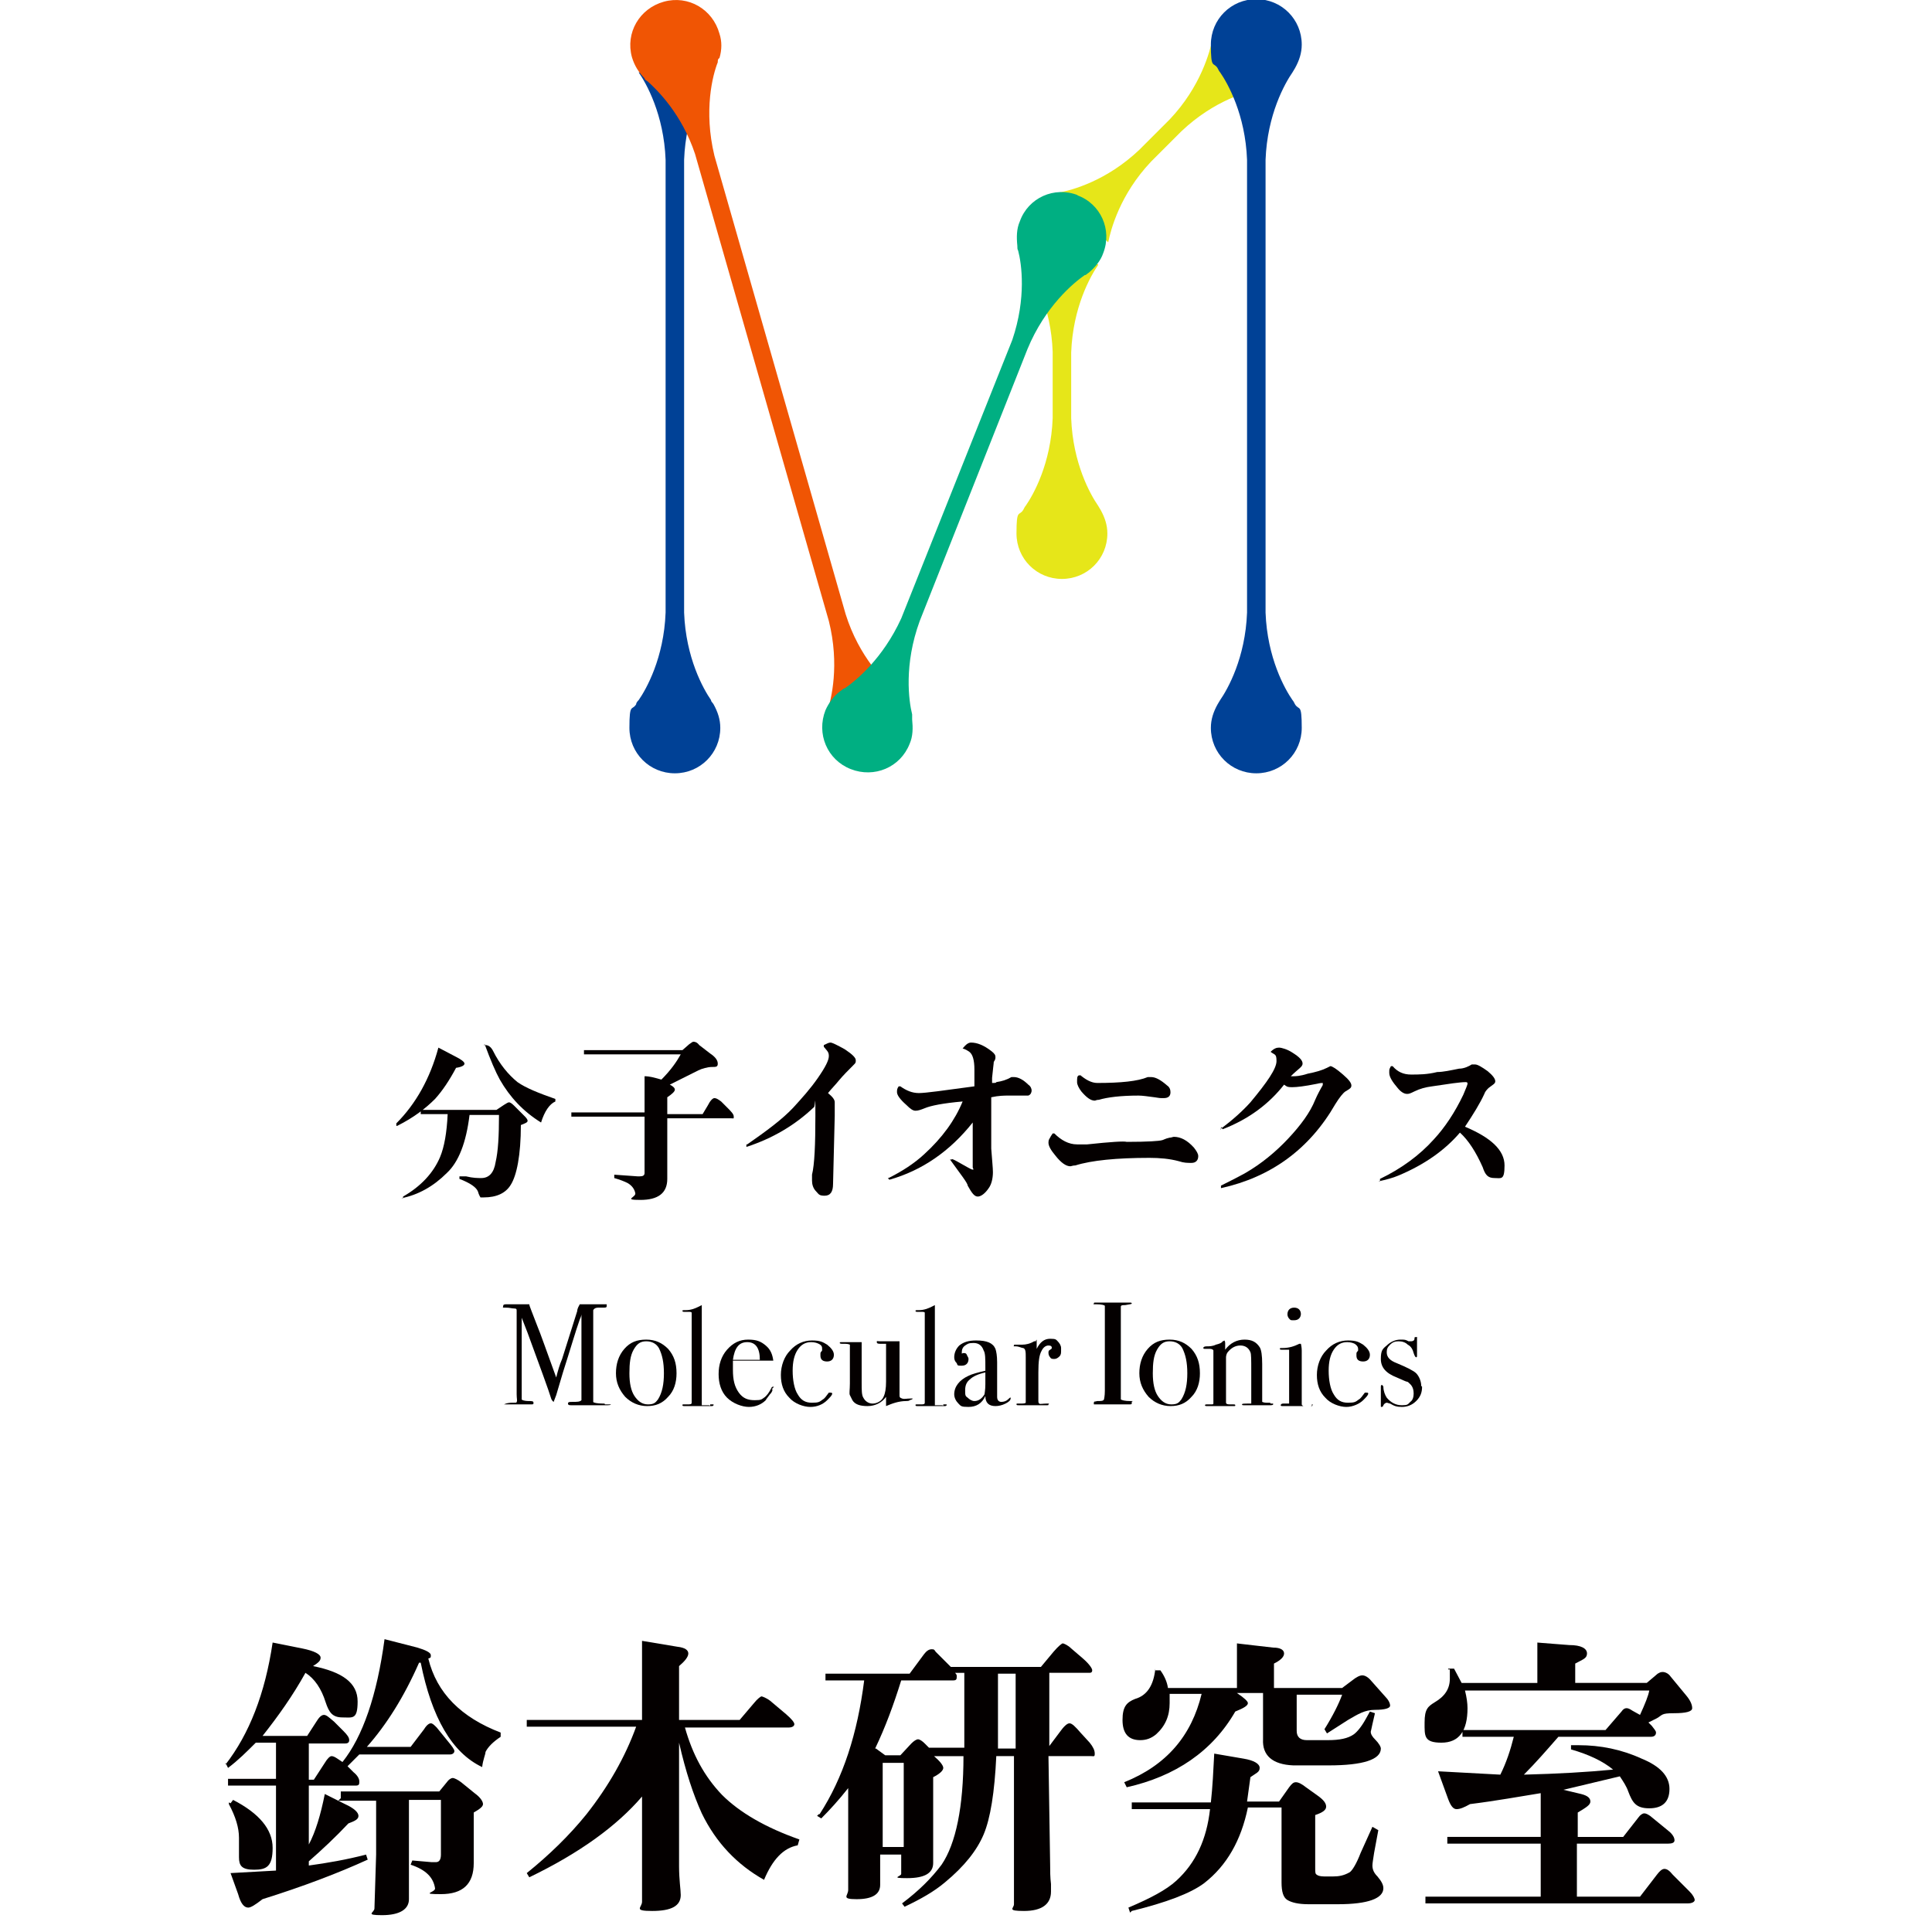 <?xml version="1.0" encoding="UTF-8"?> <svg xmlns="http://www.w3.org/2000/svg" id="_レイヤー_2" version="1.1" viewBox="0 0 229.6 229.6"><defs><style> .st0, .st1 { fill: none; } .st2 { fill: #004196; } .st3 { fill: #040000; } .st4 { fill: #f05504; } .st1 { stroke: #003e8b; stroke-linejoin: round; stroke-width: 3px; } .st5 { fill: #00af82; } .st6 { fill: #e6e619; } </style></defs><g><rect class="st0" x="0" y=".2" width="229.6" height="229.6"></rect><g><path class="st3" d="M72.6,166.9s0,.1-.4.1h-4.3c-.2,0-.4,0-.4-.2s.2-.2.5-.2c.6,0,.9,0,1.1-.2v-10.2s0,.2-.2.6c-.5,1.4-1.1,3.5-2,6.3l-.8,2.7c-.2.5-.3.8-.3.8,0,0-.2-.1-.3-.4-.3-1-1.3-3.7-2.8-7.8l-.7-1.8v9.7c0,.1.4.2.8.2s.6,0,.6.2,0,.2-.4.2h-3.1s.3-.2,1-.2.4,0,.5-.1,0-.4,0-.9v-9.9c0-.2,0-.3-.3-.3s-.5-.1-1-.1-.3,0-.3-.2.2-.2.5-.2h2.6c0,.2.4,1.1,1,2.7.3.7,1,2.7,2.2,6,.2-.8.4-1.5.7-2.2l1.8-5.7c0-.3.2-.6.3-.8h3.2v.2c0,.1,0,.2-.3.2h-.7c-.3,0-.5.1-.6.3v10.1c0,.5,0,.7,0,.8s.5.2,1.1.2h0c.2,0,.3,0,.3.1h.5Z"></path><path class="st3" d="M80.4,163.2c0,1.1-.3,2.1-1,2.8-.7.8-1.5,1.1-2.5,1.1s-1.9-.4-2.6-1.1c-.7-.8-1.1-1.7-1.1-2.8s.3-2.1,1-2.9,1.5-1.1,2.6-1.1,1.9.4,2.6,1.1c.7.8,1,1.7,1,2.9ZM78.9,163.2c0-1.3-.2-2.2-.6-3-.3-.5-.8-.8-1.5-.8s-1.1.3-1.5,1-.5,1.6-.5,2.8.2,2.1.6,2.7.9,1,1.6,1,.9-.2,1.2-.6c.5-.8.7-1.8.7-3.1h0Z"></path><path class="st3" d="M84.8,166.9c0,.1,0,.2-.2.2h-3.2c-.2,0-.3,0-.3-.1s0-.1.2-.1h.4c.3,0,.5,0,.5-.2v-10.7s0-.1-.3-.1h-.6q-.2,0-.2-.1c0-.1,0-.1.4-.1.6,0,1.1-.2,1.5-.4l.4-.2h0c0,.3,0,.8,0,1.5v10.3s0,.1,0,.1h.6c.3,0,.4,0,.4.1v-.2Z"></path><path class="st3" d="M91.8,165.1c0,.1,0,.3-.3.6-.2.3-.4.5-.5.7-.5.5-1.2.8-2,.8s-1.9-.4-2.6-1.1c-.7-.7-1-1.7-1-2.8s.3-2.1,1-2.9c.7-.8,1.5-1.2,2.5-1.2s1.5.2,2.1.7.8,1.1.9,1.8h-4.8v1.1c0,1.2.2,2,.7,2.7s1.1.9,1.9.9.8-.1,1.1-.3c.3-.2.6-.6.9-1.2,0,0,0-.1.2-.1s0,0,0,.1l-.2.2ZM90.3,161.6c0-1.4-.5-2.1-1.5-2.1s-1.5.7-1.7,2.1h3.2Z"></path><path class="st3" d="M99.1,161c0,.5-.3.8-.8.8s-.8-.2-.8-.7,0-.3.2-.6v-.2c0-.2,0-.4-.4-.6-.2-.1-.5-.2-.9-.2-.7,0-1.2.3-1.6.9-.4.6-.6,1.4-.6,2.5s.2,2.2.6,2.8c.4.7.9,1,1.7,1s.9-.1,1.3-.4c.2-.1.4-.4.7-.8h.2c0,0,.2,0,.2.1,0,.2-.2.4-.6.8-.5.5-1.2.8-2,.8s-1.9-.4-2.5-1.1c-.7-.7-1-1.6-1-2.7s.4-2.2,1.1-2.9c.7-.8,1.6-1.2,2.6-1.2s1.3.2,1.8.5c.5.4.8.8.8,1.2h0Z"></path><path class="st3" d="M108.1,166.4s0,.1-.4.1c-.9,0-1.7.3-2.4.6h0s0,0,0-.1v-1c-.5.7-1.3,1.1-2.2,1.1s-1.5-.2-1.8-.7l-.3-.6c-.1-.2,0-.6,0-1.4v-4.6c0,0-.2-.1-.5-.1h-.2c-.3,0-.5,0-.5-.1s0-.1.3-.1h2.3v4.8c0,.9,0,1.5.2,1.8.2.4.6.7,1.1.7s1.1-.3,1.3-.8c.2-.4.3-1,.3-1.8v-4.2c0-.2,0-.3,0-.3h-.4c-.5,0-.7,0-.7-.2s0-.1.4-.1h2.3v6.4c0,.2,0,.3.3.4s.5,0,1,0,.2,0,.2.1h0Z"></path><path class="st3" d="M112.5,166.9c0,.1,0,.2-.2.2h-3.2c-.2,0-.3,0-.3-.1s0-.1.2-.1h.4c.3,0,.5,0,.5-.2v-10.7s0-.1-.3-.1h-.6q-.2,0-.2-.1c0-.1,0-.1.4-.1.6,0,1.1-.2,1.5-.4l.4-.2h0c0,.3,0,.8,0,1.5v10.3s0,.1,0,.1h.6c.3,0,.4,0,.4.1v-.2Z"></path><path class="st3" d="M120.1,166.2c0,.2-.2.4-.6.6s-.8.3-1.2.3c-.8,0-1.2-.4-1.2-1.2-.4.9-1.1,1.3-2,1.3s-.9-.1-1.2-.4c-.3-.3-.5-.7-.5-1.1,0-.9.6-1.7,1.7-2.2.4-.2,1.1-.4,2-.6v-.4c0-1,0-1.7-.2-2-.2-.6-.6-.9-1.2-.9s-.7.1-1,.3-.4.5-.4.8,0,.1.2.1.3,0,.4.2c0,.1.2.3.2.5,0,.5-.3.8-.8.8s-.5,0-.6-.3c-.2-.2-.3-.4-.3-.7,0-.5.2-1,.6-1.4.5-.4,1.1-.6,2-.6,1.3,0,2,.3,2.3,1,.1.3.2.8.2,1.6v4.1c0,.4.2.6.5.6s.6-.1.8-.3.2-.2.3-.2,0,0,0,.1h0ZM117.1,164.4v-1.3c-.9.2-1.5.5-1.8.8-.4.3-.6.7-.6,1.3s0,.7.3.9c.2.2.5.4.8.4.5,0,.9-.3,1.2-.8,0-.1.1-.5.1-1.2h0Z"></path><path class="st3" d="M126.1,160.5c0,.3,0,.5-.2.7s-.4.3-.6.3-.4,0-.5-.2c-.1-.1-.2-.3-.2-.5s0-.3.2-.4.2-.2.2-.2c0-.2-.1-.3-.4-.3s-.6.2-.8.6c-.3.5-.4,1.3-.4,2.6v3.4c0,.1,0,.2.1.3s.4,0,.9,0,.2,0,.2.1,0,.1-.2.1h-3.3c-.2,0-.3,0-.3-.1s0-.1.2-.1h.2c.4,0,.6,0,.7-.1v-5.4c0-.6,0-1-.3-1.1-.2,0-.5-.2-.9-.2s-.2,0-.2-.1,0-.1.2-.1h.8c.4,0,.9-.1,1.4-.4h.2c0-.1.1-.2.1-.2v1.1c.4-.8.9-1.2,1.6-1.2s.7.1.9.3.4.5.4.8v.3Z"></path><path class="st3" d="M134.5,166.8s0,.1-.2.1h-2.5c-1.4,0-.6,0-.9,0h-.7c-.3,0-.2,0-.2-.2s.1-.1.4-.2c.5,0,.7,0,.8-.2,0,0,.1-.4.1-1v-10.1c0-.1-.4-.2-1-.2s-.3,0-.3-.1,0-.1.2-.1h4c.2,0,.3,0,.3.1s-.3.1-.8.2c-.3,0-.5,0-.5.2v11c.1.1.5.2,1.1.2s.2,0,.2.1v.2Z"></path><path class="st3" d="M142.6,163.2c0,1.1-.3,2.1-1,2.8-.7.8-1.5,1.1-2.5,1.1s-1.9-.4-2.6-1.1c-.7-.8-1.1-1.7-1.1-2.8s.3-2.1,1-2.9,1.5-1.1,2.6-1.1,1.9.4,2.6,1.1c.7.8,1,1.7,1,2.9ZM141.1,163.2c0-1.3-.2-2.2-.6-3-.3-.5-.8-.8-1.5-.8s-1.1.3-1.5,1-.5,1.6-.5,2.8.2,2.1.6,2.7.9,1,1.6,1,.9-.2,1.2-.6c.5-.8.7-1.8.7-3.1h0Z"></path><path class="st3" d="M151.3,166.9s0,.1-.3.1h-3.2c-.1,0-.2,0-.2-.1h0c0-.1.3-.1.7-.1h.4v-3.9c0-1.3,0-2-.1-2.2-.2-.5-.6-.8-1.2-.8s-1.1.3-1.5.8c-.1.1-.2.4-.2.6v5.4c0,.1.1.2.4.2h.5c.1,0,.2,0,.2.1s0,.1-.2.1h-3.1c-.2,0-.3,0-.3-.1s.1-.1.3-.1h.4c.2,0,.3,0,.3-.1v-6.3c0-.1-.2-.2-.4-.2h-.5c-.2,0-.3,0-.3-.1s.1-.2.4-.2.7,0,1.1-.2c.4-.1.7-.2.8-.4.1,0,.2-.1.2-.1,0,0,.1.1.1.3v.8c.6-.8,1.4-1.2,2.3-1.2s1.4.3,1.8.9c.2.3.3,1,.3,2v4.5s.2.1.5.1h.3c.1,0,.2,0,.2.1h.3Z"></path><path class="st3" d="M156,166.9c0,.1,0,.2-.3.2h-3.3c-.1,0-.2,0-.2-.1s.1-.2.3-.2h.7v-6.4h-.9c-.1,0-.2,0-.2-.1s0-.1.3-.1c.8,0,1.4-.2,2-.5h.2s.1.4.1.8v6.4q0,.1.2.2h.8c.4,0,.2,0,.2.1v-.3ZM154.6,156.1c0,.5-.3.8-.8.8s-.4,0-.6-.2c-.1-.1-.2-.3-.2-.5,0-.5.3-.8.8-.8s.8.3.8.8h0Z"></path><path class="st3" d="M162.8,161c0,.5-.3.8-.8.8s-.8-.2-.8-.7,0-.3.2-.6v-.2c0-.2-.1-.4-.4-.6-.2-.1-.5-.2-.9-.2-.7,0-1.2.3-1.6.9-.4.6-.6,1.4-.6,2.5s.2,2.2.6,2.8c.4.7.9,1,1.7,1s.9-.1,1.3-.4c.2-.1.4-.4.7-.8h.2c.1,0,.2,0,.2.1,0,.2-.2.4-.6.8s-1.2.8-2,.8-1.9-.4-2.5-1.1c-.7-.7-1-1.6-1-2.7s.4-2.2,1.1-2.9c.7-.8,1.6-1.2,2.6-1.2s1.3.2,1.8.5c.5.4.8.8.8,1.2h0Z"></path><path class="st3" d="M169,164.8c0,.7-.2,1.2-.7,1.7s-1.1.7-1.7.7-.9-.1-1.4-.4c-.1,0-.3-.1-.4-.1s-.3.1-.4.3c0,.1-.1.2-.2.2s-.1,0-.1-.1v-2.3c0-.1,0-.2.1-.2s.1,0,.2.2c0,.5.2,1,.4,1.3.5.6,1.1.9,1.8.9s.7-.1,1-.4c.3-.2.4-.6.4-1s-.1-.8-.4-1.1c-.2-.2-.3-.3-.4-.3s-.5-.2-1.2-.5c-1.3-.5-1.9-1.2-1.9-2.2s.2-1.2.7-1.6c.4-.4,1-.7,1.6-.7s.6,0,1,.2h.3c.2,0,.4-.1.4-.3s0-.2.2-.2.1,0,.1.1h0v2.1h0c0,.1,0,.2-.1.2s-.2-.2-.3-.5c-.1-.4-.3-.8-.7-1-.3-.3-.7-.4-1.1-.4s-.7.1-1,.4-.4.5-.4.9c0,.6.4,1,1.2,1.3,1.2.5,2,.9,2.3,1.2s.6.9.6,1.5h0Z"></path></g><g><path class="st3" d="M47.1,133.8v-.3c2.3-2.3,4-5.3,5-9l2.1,1.1c.6.3,1,.6,1,.8s-.3.4-1,.5c-.8,1.5-1.6,2.7-2.5,3.7-1.1,1.1-2.5,2.2-4.5,3.2h0ZM47.9,142.4v-.2c2.1-1.2,3.6-2.8,4.4-4.7.5-1.2.8-2.9.9-5.1h-3.2v-.5h9l.9-.6c.3-.2.5-.3.6-.3s.3.1.6.4l1.1,1.1c.3.3.5.5.5.7s-.3.3-.8.5c0,3.6-.5,6-1.2,7.1-.6,1-1.7,1.5-3.2,1.5s-.3,0-.4,0c0,0-.2-.3-.3-.7-.2-.5-.9-1-2.2-1.5v-.3h.8c.8.2,1.4.2,1.8.2.9,0,1.5-.6,1.7-1.9.3-1.3.4-3.1.4-5.6h-3.5c-.4,3.3-1.3,5.6-2.7,6.9-1.6,1.6-3.4,2.6-5.4,3h.2ZM57.5,124.2h.2c.4,0,.7.3.9.7.8,1.6,1.8,2.8,2.9,3.7,1,.7,2.5,1.3,4.5,2v.3c-.7.3-1.3,1.2-1.7,2.5-2.1-1.3-3.7-3-4.9-5.1-.5-.9-1.1-2.3-1.8-4.2h0Z"></path><path class="st3" d="M67.9,132.7v-.5h8.7v-4.3c.6,0,1.3.2,2,.4,1.1-1.1,1.8-2.1,2.3-3h-11.5v-.5h11.7l.8-.7c.3-.2.4-.3.5-.3s.4,0,.7.4l1.3,1c.6.4.9.8.9,1.2s-.2.4-.7.4-1.2.2-1.6.4l-3.4,1.7c.4.2.6.4.6.6s-.3.5-.9.9v2h4.2l.6-1c.3-.6.6-.9.8-.9s.4.1.8.4l.7.7c.5.5.8.8.8,1.1s0,.2-.3.2h-7.6v7.2c0,1.7-1.1,2.5-3.2,2.5s-.5-.3-.6-.8-.4-.9-.9-1.2c-.4-.2-.9-.4-1.6-.6v-.4c0,0,2.8.2,2.8.2h.2c.4,0,.6-.1.6-.4v-6.7h-8.7Z"></path><path class="st3" d="M88.8,136c2.3-1.6,4.2-3,5.5-4.4,1-1.1,2-2.2,2.9-3.5s1.3-2.1,1.3-2.6-.2-.6-.6-1.1v-.2h0c.4-.2.6-.3.8-.3s.8.3,1.7.8c.9.6,1.3,1,1.3,1.3s0,.3-.3.6c-.6.6-1.2,1.2-1.7,1.8-.4.5-.9,1-1.3,1.5.6.5.8.8.8,1.1v1.6l-.2,8.1c0,.9-.3,1.4-1,1.4s-.7-.2-1-.5c-.4-.4-.5-.9-.5-1.3s0-.4,0-.7c.3-1.2.4-3.6.4-7s0-.9-.2-1c-2.2,2.1-4.9,3.7-8,4.7v-.3h-.1Z"></path><path class="st3" d="M105.6,140c1.6-.8,3-1.7,4.2-2.8,2.2-2,3.7-4.1,4.6-6.3-2.3.2-3.8.5-4.5.8-.5.2-.8.3-1.1.3s-.6-.2-1.1-.7c-.8-.7-1.1-1.2-1.1-1.5s0-.4.2-.7h.2c.7.5,1.4.8,2.2.8s2.9-.3,6.6-.8v-2c0-1.1-.2-1.8-.6-2.1,0,0-.4-.3-.8-.4h0c.4-.5.7-.7,1-.7.7,0,1.5.3,2.4,1,.4.3.5.5.5.7s0,.3-.2.6c0,.2-.1.8-.2,1.9v.6c.3,0,.5,0,.5-.1.7-.1,1.3-.3,1.8-.6.1,0,.2,0,.3,0,.5,0,1.1.3,1.7.9.3.2.4.5.4.7s-.1.5-.4.6h-2.4c-.4,0-1.1,0-2,.2v6.1c.1,1.4.2,2.3.2,2.8,0,.8-.2,1.5-.5,1.9-.4.6-.9,1-1.3,1s-.7-.4-1.2-1.3c0-.3-.8-1.3-2.1-3.1h.2c0-.1.2,0,.2,0l.4.2c1.1.6,1.7,1,1.9,1s0-.1,0-.3v-5.3c-2.7,3.4-6,5.7-9.9,6.8l-.2-.2h0Z"></path><path class="st3" d="M125.1,134.7h.2c.8.8,1.7,1.3,2.7,1.3h1.2c2.8-.3,4.4-.4,4.7-.3,2.5,0,3.9-.1,4.2-.2.1,0,.4-.2.9-.3.2,0,.4-.1.5-.1.8,0,1.6.4,2.4,1.3.3.4.5.7.5,1,0,.5-.3.8-.8.8s-.9,0-1.5-.2c-1.1-.3-2.3-.4-3.5-.4-3.9,0-6.9.3-8.8.9-.3,0-.5.1-.6.1-.5,0-1.1-.4-1.8-1.3-.5-.6-.8-1.1-.8-1.5s.1-.4.3-.8l.2-.3ZM128.3,127.7c.7.6,1.4,1,2.1,1,2.8,0,4.8-.2,6-.7.2,0,.3,0,.4,0,.5,0,1.1.3,1.9,1,.3.2.4.5.4.8,0,.5-.3.7-.8.7s-.5,0-1.1-.1c-.8-.1-1.4-.2-1.9-.2-2.1,0-3.7.2-4.7.5-.3,0-.4.1-.5.1-.5,0-1-.4-1.6-1.1-.3-.4-.5-.8-.5-1.1,0-.5,0-.7.2-.8h.2,0Z"></path><path class="st3" d="M145,134.2c1.5-1.1,2.7-2.2,3.6-3.2,2-2.4,3.1-4,3.1-4.9s-.2-.7-.7-1.1h0c.4-.4.7-.5,1-.5s1,.2,1.6.6c.8.5,1.2.9,1.2,1.3s-.5.6-1.4,1.5h.4c.1,0,.7,0,1.6-.3,1-.2,1.7-.4,2.3-.7l.4-.2c.2,0,.7.3,1.5,1,.7.6,1,1,1,1.3s-.2.4-.7.7c-.3.2-.7.7-1.2,1.5-3.1,5.4-7.7,8.7-13.6,10v-.3c1-.5,2-1,2.9-1.5,1.9-1.1,3.6-2.5,5.1-4.1s2.6-3.1,3.2-4.6c.3-.7.6-1.2.7-1.4.1-.2.2-.3.2-.4h0v-.2c-.1,0-.3,0-.7.1-1.5.3-2.4.4-2.9.4s-.6,0-1-.3c-1.8,2.3-4.2,4.1-7.3,5.3l-.2-.3v.3Z"></path><path class="st3" d="M164,140.4v-.3c2.5-1.2,4.7-2.8,6.4-4.7,1.3-1.4,2.5-3.2,3.5-5.3.3-.7.5-1.2.5-1.3s0-.2-.2-.2c-.7,0-2,.2-4,.5-.8.1-1.5.3-2.1.6s-.7.3-.9.3c-.3,0-.7-.2-1.1-.7-.6-.7-1-1.3-1-1.8s0-.4.2-.8h.2c.6.7,1.3,1,2.2,1s1.9,0,3.1-.3c.7,0,1.6-.2,2.6-.4.6,0,1.2-.3,1.5-.5.1,0,.2,0,.4,0,.3,0,.8.3,1.5.8.6.5.9.9.9,1.2s-.3.4-.8.8c-.2.2-.4.4-.5.7-.5,1.1-1.3,2.4-2.3,3.9,3.1,1.3,4.7,2.8,4.7,4.6s-.4,1.5-1.2,1.5-1.1-.4-1.4-1.3c-.8-1.8-1.7-3.2-2.7-4.1-1.8,2.1-4.2,3.8-7.3,5.1-.7.3-1.5.5-2.4.7h.2Z"></path></g><g><path class="st3" d="M26.8,209.7c2.8-3.6,4.7-8.4,5.6-14.5l3.5.7c1.5.3,2.2.7,2.2,1.1s-.3.6-.9,1c3.5.7,5.3,2,5.3,4.2s-.6,1.9-1.8,1.9-1.6-.6-2-1.8c-.5-1.6-1.3-2.8-2.4-3.5-1.5,2.7-3.2,5.1-5.1,7.5h5.3l1.1-1.7c.3-.5.6-.8.9-.8s.6.3,1.2.8l1.1,1.1c.5.5.7.8.7,1.1s-.2.4-.5.4h-4.3v4.3h.6l1.3-2c.3-.5.6-.8.8-.8s.4.1.7.3l.6.4c2.4-3,4.1-7.9,5-14.6l3.9,1c1,.3,1.6.6,1.6.9s0,.3-.3.4c1,4.1,3.9,7,8.6,8.8v.5c-.9.6-1.5,1.2-1.8,1.8,0,.3-.3.9-.4,1.8-3.6-1.7-6-5.9-7.3-12.4h-.2c-1.8,4.1-3.9,7.4-6.2,10h5.2l1.6-2.1c.3-.5.6-.7.8-.7s.4.2.7.5l1.3,1.6c.5.6.8,1,.8,1.2s-.2.4-.5.4h-10.8l-1.4,1.4.7.7c.5.4.7.8.7,1.1s0,.5-.4.5h-5.6v7c.8-1.5,1.4-3.5,1.9-6l2.4,1.2c1.1.5,1.6,1,1.6,1.4s-.4.6-1.2.9c-1.5,1.6-3.1,3.1-4.7,4.5v.5c2.2-.3,4.5-.7,6.8-1.3l.2.6c-3.5,1.6-7.7,3.2-12.5,4.7-.9.7-1.4,1-1.7,1-.5,0-.9-.5-1.2-1.6l-.9-2.5,5.4-.3v-10.1h-5.7v-.8h5.7v-4.3h-2.4c-1.1,1.1-2.1,2.1-3.3,3l-.3-.6v.2ZM27.4,214.3l.3-.4c3.1,1.6,4.7,3.5,4.7,5.7s-.7,2.6-2.2,2.6-1.8-.5-1.8-1.5,0-.6,0-1c0-.4,0-.8,0-1.3,0-1.2-.4-2.5-1.2-4v-.2h0ZM40.5,213.7v-.8h11.7l.9-1.1c.2-.3.5-.5.7-.5s.6.2,1,.5l1.6,1.3c.7.5,1,1,1,1.3s-.4.6-1.1,1v6c0,2.5-1.3,3.7-3.9,3.7s-.6-.2-.7-.7c-.2-1.3-1.1-2.2-2.9-2.8l.2-.5,2.3.2h.5c.4,0,.6-.3.6-.9v-6.5h-3.8v11.8c0,1.2-1.1,1.9-3.2,1.9s-.9-.3-.9-.8l.2-6.4v-6.4h-4.5l.3-.3Z"></path><path class="st3" d="M62.6,204.4h13.7v-9.4c0,0,4.2.7,4.2.7.9.1,1.3.4,1.3.8s-.4.9-1.1,1.5v6.4h7.2l1.7-2c.4-.5.8-.8.9-.8s.6.2,1,.5l1.9,1.6c.7.6,1,1,1,1.2s-.2.4-.7.4h-12.3c.9,3.2,2.3,5.8,4.4,8,2.1,2.1,5.2,3.9,9.2,5.3l-.2.7c-1.7.3-3,1.7-4,4.1-3.2-1.8-5.7-4.4-7.4-7.9-1-2.2-1.9-4.9-2.7-8.4v14.7c0,1.6.2,2.8.2,3.4,0,1.3-1.1,1.9-3.4,1.9s-1.2-.4-1.2-1.1v-3c0,0,0-9.5,0-9.5-3,3.5-7.4,6.7-13.4,9.6l-.3-.5c2.6-2.1,5-4.4,7.1-7,2.6-3.3,4.6-6.8,5.9-10.4h-13v-.8h0Z"></path><path class="st3" d="M97.4,215.6c2.8-4.3,4.5-9.6,5.3-15.9h-4.6v-.8h10l1.7-2.3c.3-.4.6-.6.9-.6s.3,0,.5.3l1.8,1.8h10.7l1.5-1.8c.6-.7,1-1,1.1-1s.6.2,1,.6l1.4,1.2c.8.7,1.1,1.2,1.1,1.4s-.1.3-.3.3h-4.8v8.7l1.2-1.6c.5-.7.9-1.1,1.2-1.1s.7.4,1.3,1.1l1.1,1.2c.4.5.6.9.6,1.3s-.1.3-.4.3h-5.1l.2,12.9c0,.7,0,1.5.1,2.3v.9c0,1.5-1.1,2.3-3.2,2.3s-1.2-.3-1.2-.8v-17.6h-2.1c-.2,4.3-.7,7.4-1.5,9.3s-2.3,3.8-4.6,5.7c-1.3,1.1-2.9,2-4.8,2.9l-.3-.4c2-1.5,3.5-3,4.7-4.6,1.7-2.5,2.6-6.9,2.6-12.9h-3.5c.7.6,1.1,1.1,1.1,1.4s-.4.7-1.2,1.1v10.2c0,1.2-1,1.8-3.1,1.8s-.7-.2-.7-.5v-2.3h-2.5v3.6c0,1.1-.9,1.7-2.8,1.7s-1-.4-1-1.1v-2.7c0,0,0-9.4,0-9.4-1.1,1.4-2.2,2.6-3.2,3.6l-.5-.3.2-.2ZM104.1,207.8l1.1.8h1.8l1.3-1.4c.3-.3.6-.5.8-.5s.5.2.8.5l.5.5h4.2v-8.9h-1.1c.2.2.2.3.2.4,0,.3,0,.5-.4.5h-6.2c-.9,2.9-1.9,5.6-3.1,8.1h0ZM104.9,219.5h2.5v-10h-2.5v10ZM118.6,207.8h2.1v-8.9h-2.1v8.9Z"></path><path class="st3" d="M137.3,198.5h.6c.5.7.8,1.4.9,2.1h8.2v-5.3c-.1,0,4.3.5,4.3.5.9,0,1.3.3,1.3.7s-.4.8-1.2,1.2v2.9h8.1l1.2-.9c.5-.4.9-.6,1.2-.6s.7.2,1.1.7l1.6,1.8c.4.4.6.8.6,1.1s-.6.5-1.8.5-2,.5-3.2,1.2l-2.5,1.6-.3-.5c1-1.6,1.7-3,2.1-4.1h-5.4v4.3c0,.7.4,1.1,1.2,1.1h2.5c1.4,0,2.4-.2,3.1-.7.4-.3.9-.9,1.4-1.8l.5-.9.6.2-.3,1.3c-.1.5-.2.9-.2.9,0,.3.2.6.5.9.5.5.7.9.7,1.1,0,1.3-2.1,2-6.2,2h-4.2c-2.5-.1-3.7-1.2-3.6-3.1v-5.5h-3.1c.9.6,1.3,1,1.3,1.2,0,.3-.5.6-1.5,1-2.7,4.7-7.1,7.7-12.9,9l-.3-.6c5-2,8-5.5,9.2-10.5h-3.8v1.1c0,1.5-.5,2.7-1.6,3.7-.6.5-1.2.7-1.9.7-1.4,0-2.1-.8-2.1-2.4s.5-2.1,1.5-2.5c1.4-.4,2.2-1.6,2.4-3.6v.2ZM134.3,227.3l-.2-.6c2.6-1.1,4.5-2.1,5.7-3.2,2.3-2.1,3.6-4.9,4-8.5h-9.3v-.8h9.4c.2-1.8.3-3.8.4-5.8l3.5.6c1.2.2,1.9.6,1.9,1.1s-.4.6-1.1,1.1l-.4,2.9h3.8l1.2-1.7c.3-.4.5-.6.8-.6s.7.2,1.2.6l1.4,1c.7.5,1,.9,1,1.3s-.4.7-1.3,1v6.3c0,.5,0,.7.2.8.1.1.4.2.9.2h1c.7,0,1.3-.1,2-.5.3-.2.8-1,1.3-2.3l1.4-3.1.7.4-.5,2.7c-.1.7-.2,1.2-.2,1.5,0,.5.2.9.6,1.3.5.6.7,1,.7,1.4,0,1.2-1.8,1.9-5.4,1.9h-3.5c-1.2,0-2-.2-2.5-.5s-.7-1-.7-2.1v-8.9h-4c-.8,3.9-2.5,6.9-5.2,9-1.6,1.2-4.5,2.3-8.6,3.3l-.2.2Z"></path><path class="st3" d="M172.1,198.3h.7l.9,1.7h9v-4.8c-.1,0,3.8.3,3.8.3,1.4,0,2.1.4,2.1,1s-.5.7-1.4,1.2v2.3h8.5l1.3-1.1c.2-.1.3-.2.6-.2s.7.2.9.5l1.9,2.3c.5.6.7,1.1.7,1.5s-.7.6-2.2.6-1.3.2-2,.6l-1,.5.4.4c.3.4.5.6.5.8,0,.3-.2.5-.6.5h-11c-1.4,1.6-2.7,3.1-4.1,4.5,4-.1,7.5-.3,10.6-.6-1.2-1-2.9-1.8-5-2.4v-.5h.9c2.6,0,5.1.5,7.5,1.6,2.2.9,3.3,2.1,3.3,3.6s-.8,2.3-2.4,2.3-2-.7-2.5-2c-.2-.6-.6-1.2-1-1.8l-6.7,1.6,2.1.5c.8.2,1.1.5,1.1.9s-.5.7-1.5,1.3v2.9h5.4l1.8-2.3c.2-.3.5-.5.7-.5s.4.1.7.3l2.2,1.8c.5.4.7.8.7,1.1s-.3.4-.8.4h-10.8v6.3h7.5l2-2.6c.3-.4.6-.7.9-.7s.6.2,1,.7l2,2c.4.4.6.8.6,1s-.3.4-.8.4h-31.2v-.8h13.7v-6.3h-11.1v-.8h11.1v-5.2c-2.5.4-5.2.9-8.4,1.3-.7.4-1.2.6-1.6.6s-.7-.4-1-1.2l-1.2-3.3,7.4.4c.7-1.4,1.2-2.9,1.6-4.5h-6.1v-.8h17l1.9-2.2c.2-.3.4-.4.6-.4s.4.1.7.3l.9.5c.6-1.3,1-2.3,1.1-2.9h-21.9c.2.8.3,1.5.3,2.1,0,2.7-1,4.1-3.1,4.1s-2-.8-2-2.4.4-1.9,1.2-2.4c1.2-.7,1.8-1.6,1.8-2.8s0-.6,0-1.1h-.2Z"></path></g></g><rect class="st0" x="-11.5" y=".2" width="252.7" height="229.6"></rect><g><path class="st6" d="M150,10.5c-1.6.3-5.7,1.4-9.6,5.1l-3.6,3.6c-3.7,3.9-4.8,8.1-5.1,9.6l-5.9-5.9c1.6-.3,5.7-1.4,9.6-5.1l3.6-3.6c3.7-3.9,4.8-8.1,5.1-9.6l5.9,5.9Z"></path><path class="st2" d="M153.6,8.6c.1-.2.2-.3.3-.5h0c.5-.9.8-1.8.8-2.8,0-3-2.4-5.4-5.4-5.4s-5.4,2.4-5.4,5.4.3,2,.8,2.8h0c.1.2.2.4.3.5.9,1.3,3,5,3.2,10.4v53.8c-.2,5.4-2.3,9.1-3.2,10.4-.1.2-.2.3-.3.5h0c-.5.9-.8,1.8-.8,2.8,0,3,2.4,5.4,5.4,5.4s5.4-2.4,5.4-5.4-.3-2-.8-2.8h0c-.1-.2-.2-.4-.3-.5-.9-1.3-3-5-3.2-10.4V19c.2-5.4,2.3-9.1,3.2-10.4Z"></path><g><path class="st6" d="M130.5,31.5c-.9,1.3-3,5-3.2,10.4v7.8c.2,5.4,2.3,9.1,3.2,10.4.1.2.2.3.3.5h0c.5.9.8,1.8.8,2.8,0,3-2.4,5.4-5.4,5.4s-5.4-2.4-5.4-5.4.3-2,.8-2.8h0c.1-.2.2-.4.3-.5.9-1.3,3-5,3.2-10.4v-7.9c-.2-5.4-2.3-9.1-3.2-10.4h8.6Z"></path><g><path class="st1" d="M133.3,47.6"></path><path class="st1" d="M133.3,47.6"></path><path class="st2" d="M84.5,8.6c-.9,1.3-3,5-3.2,10.4v53.8c.2,5.4,2.3,9.1,3.2,10.4,0,.2.2.3.3.5h0c.5.9.8,1.8.8,2.8,0,3-2.4,5.4-5.4,5.4s-5.4-2.4-5.4-5.4.3-2,.8-2.8h0c0-.2.2-.4.3-.5.9-1.3,3-5,3.2-10.4V19c-.2-5.4-2.3-9.1-3.2-10.4h8.6Z"></path><path class="st4" d="M106.4,82.1c-1.2-1-4.3-4-5.9-9.1l-15.6-54.5h0c-1.3-5.4-.2-9.6.4-11.1,0-.2,0-.4.2-.5h0c.3-1,.3-2,0-2.9-.8-2.9-3.7-4.6-6.6-3.8-2.9.8-4.6,3.7-3.8,6.6.3,1,.8,1.8,1.5,2.5h0c0,.2.3.3.4.4,1.1,1,4,3.8,5.6,8.6l15.9,55.5c1.3,5.2.3,9.3-.2,10.8l8.1-2.3v-.2Z"></path><path class="st5" d="M128.1,23.2c-2.8-1.1-5.9.3-6.9,3.1-.4.9-.4,1.9-.3,2.9h0c0,.3,0,.4.1.6.4,1.5,1,5.6-.7,10.6l-13.2,33.1c-2.2,4.8-5.4,7.4-6.7,8.3-.2,0-.3.2-.5.3h0c-.8.6-1.4,1.4-1.8,2.3-1.1,2.8.2,5.9,3,7s5.9-.2,7-3c.4-.9.4-1.9.3-2.9h0c0-.3,0-.4,0-.6-.4-1.6-1-5.9.9-11.1l12.8-32.3h0c2.1-5.1,5.5-7.9,6.8-8.8.2,0,.3-.2.5-.3h0c.7-.6,1.4-1.4,1.7-2.3,1.1-2.8-.3-5.9-3.1-6.9h.2Z"></path></g></g></g></svg> 